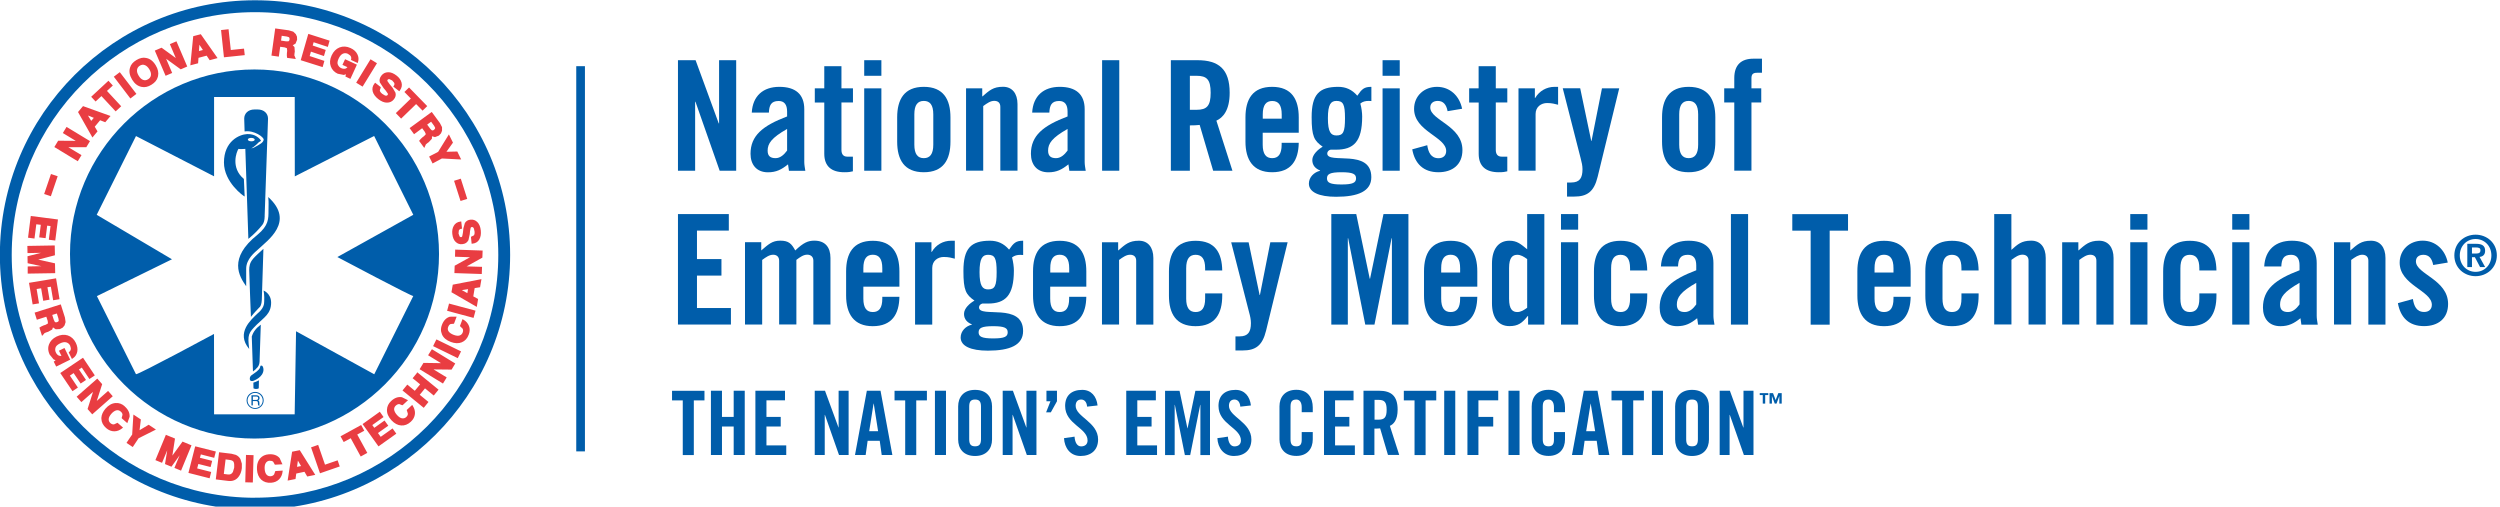 <svg width="380" height="77" viewBox="0 0 380 77" fill="none" xmlns="http://www.w3.org/2000/svg">
<g clip-path="url(#clip0_1923_4113)">
<path d="M103.05 25.95V9.15H105.73L109.25 18.76H109.3V9.15H111.9V25.95H109.39L105.71 15.46H105.66V25.95H103.05Z" fill="#005DAA"/>
<path d="M114.27 17.11C114.41 14.57 116.01 13.2 118.46 13.2C120.91 13.2 122.25 14.32 122.25 16.6V24.63C122.25 25.03 122.34 25.54 122.41 25.96H119.92C119.9 25.61 119.8 25.28 119.78 24.98C118.8 25.77 117.99 26.19 116.73 26.19C114.96 26.19 114.08 24.98 114.08 23.38C114.08 20.63 115.9 19.12 119.64 17.7V16.96C119.64 15.91 119.22 15.35 118.36 15.35C117.17 15.35 116.92 16.05 116.87 17.12H114.26L114.27 17.11ZM119.64 19.6C117.27 20.95 116.68 21.81 116.68 22.9C116.68 23.72 117.1 24.04 117.89 24.04C118.61 24.04 119.19 23.5 119.64 22.88V19.6Z" fill="#005DAA"/>
<path d="M123.85 15.57V13.43H125.29V10.06H127.9V13.43H129.65V15.57H127.9V22.78C127.9 23.43 128.18 23.81 128.78 23.81H129.64V26.04C129.29 26.13 128.99 26.18 128.34 26.18C126.38 26.18 125.29 25.27 125.29 23.37V15.58H123.85V15.57Z" fill="#005DAA"/>
<path d="M133.97 11.52V9.15H131.36V11.52H133.97ZM133.97 25.95V13.43H131.36V25.95H133.97Z" fill="#005DAA"/>
<path d="M136.37 17.85C136.37 15.11 137.44 13.2 140.42 13.2C143.4 13.2 144.47 15.11 144.47 17.85V21.53C144.47 24.27 143.4 26.18 140.42 26.18C137.44 26.18 136.37 24.27 136.37 21.53V17.85ZM141.86 17.38C141.86 15.94 141.35 15.34 140.42 15.34C139.49 15.34 138.98 15.94 138.98 17.38V21.99C138.98 23.43 139.49 24.04 140.42 24.04C141.35 24.04 141.86 23.43 141.86 21.99V17.38Z" fill="#005DAA"/>
<path d="M146.84 25.95V13.43H149.3V14.68C150.39 13.75 150.95 13.19 152.47 13.19C153.84 13.19 154.66 14.2 154.66 15.82V25.94H152.05V16.24C152.05 15.61 151.68 15.33 151.12 15.33C150.56 15.33 150.05 15.68 149.45 16.12V25.94H146.84V25.95Z" fill="#005DAA"/>
<path d="M156.89 17.11C157.03 14.57 158.64 13.2 161.08 13.2C163.52 13.2 164.87 14.32 164.87 16.6V24.63C164.87 25.03 164.96 25.54 165.03 25.96H162.54C162.52 25.61 162.42 25.28 162.4 24.98C161.42 25.77 160.61 26.19 159.35 26.19C157.58 26.19 156.7 24.98 156.7 23.38C156.7 20.63 158.52 19.12 162.27 17.7V16.96C162.27 15.91 161.85 15.35 160.99 15.35C159.81 15.35 159.55 16.05 159.5 17.12H156.89V17.11ZM162.27 19.6C159.89 20.95 159.31 21.81 159.31 22.9C159.31 23.72 159.73 24.04 160.52 24.04C161.24 24.04 161.82 23.5 162.27 22.88V19.6Z" fill="#005DAA"/>
<path d="M167.52 25.95V9.15H170.13V25.95H167.52Z" fill="#005DAA"/>
<path d="M180.86 25.95H177.97V9.15H182.02C185.25 9.15 186.91 10.52 186.91 14.11C186.91 16.81 185.86 17.9 184.89 18.34L187.33 25.95H184.4L182.35 18.99C181.98 19.04 181.37 19.06 180.86 19.06V25.95ZM180.86 16.69H181.88C183.44 16.69 184.02 16.1 184.02 14.1C184.02 12.1 183.44 11.52 181.88 11.52H180.86V16.69Z" fill="#005DAA"/>
<path d="M197.42 20.18H191.93V21.99C191.93 23.43 192.44 24.04 193.37 24.04C194.3 24.04 194.81 23.43 194.81 21.99V21.71H197.41C197.36 24.37 196.27 26.18 193.36 26.18C190.45 26.18 189.31 24.27 189.31 21.53V17.85C189.31 15.11 190.38 13.2 193.36 13.2C196.34 13.2 197.41 15.11 197.41 17.85V20.18H197.42ZM194.82 18.04V17.39C194.82 15.95 194.31 15.35 193.38 15.35C192.45 15.35 191.94 15.95 191.94 17.39V18.04H194.83H194.82Z" fill="#005DAA"/>
<path d="M208.45 15.36C208.31 15.34 208.17 15.34 208.03 15.34C207.56 15.34 207.14 15.43 206.77 15.74C206.96 16.39 207.05 17.2 207.05 17.72C207.05 21.54 205.75 22.75 203.09 22.75H202.25C201.97 22.82 201.74 23.03 201.74 23.33C201.74 25.03 208.44 22.51 208.44 26.93C208.44 29.07 206.44 29.91 203.09 29.91C200.48 29.91 198.95 29.21 198.95 27.91C198.95 26.93 199.74 26.17 200.65 25.96V25.91C199.95 25.63 199.47 25.14 199.47 24.32C199.47 23.5 200.35 22.7 201.05 22.3C199.75 21.39 199.37 20.74 199.37 17.81C199.37 14.37 200.49 13.2 203.42 13.2C204.54 13.2 205.49 13.6 206.31 14.55C207.01 13.53 207.35 13.2 208.45 13.2V15.37V15.36ZM206.12 27.11C206.12 26.46 205.66 26.18 203.91 26.18C202.16 26.18 201.7 26.46 201.7 27.11C201.7 27.76 202.17 28.04 203.91 28.04C205.65 28.04 206.12 27.76 206.12 27.11ZM204.44 17.97C204.44 15.85 204.16 15.34 203.14 15.34C202.3 15.34 201.84 15.85 201.84 17.97C201.84 20.09 202.3 20.59 203.14 20.59C204.16 20.59 204.44 20.09 204.44 17.97Z" fill="#005DAA"/>
<path d="M210.15 11.52V9.15H212.76V11.52H210.15ZM210.15 25.95V13.43H212.76V25.95H210.15Z" fill="#005DAA"/>
<path d="M220.03 16.89C219.85 15.9 219.38 15.34 218.54 15.34C217.87 15.34 217.4 15.69 217.4 16.34C217.4 18.29 222.29 19.09 222.29 22.81C222.29 25.05 220.75 26.18 218.64 26.18C216.36 26.18 215.05 24.88 214.66 22.7L216.94 22.07C217.1 23.11 217.48 24.05 218.66 24.05C219.34 24.05 219.82 23.66 219.82 22.95C219.82 20.79 214.94 19.97 214.94 16.55C214.94 14.57 216.48 13.2 218.43 13.2C220.38 13.2 221.85 14.57 222.24 16.53L220.03 16.9V16.89Z" fill="#005DAA"/>
<path d="M223.31 15.57V13.43H224.75V10.06H227.36V13.43H229.11V15.57H227.36V22.78C227.36 23.43 227.64 23.81 228.25 23.81H229.11V26.04C228.76 26.13 228.46 26.18 227.81 26.18C225.85 26.18 224.76 25.27 224.76 23.37V15.58H223.32L223.31 15.57Z" fill="#005DAA"/>
<path d="M230.81 25.95V13.43H233.3V14.9H233.34C233.97 13.83 235.06 13.2 236.3 13.2H236.83V15.92C236.36 15.81 235.92 15.66 235.16 15.66C234.28 15.66 233.41 16.22 233.41 17.33V25.94H230.8L230.81 25.95Z" fill="#005DAA"/>
<path d="M243.49 13.43H246.12L242.84 26.88C242.28 29.16 241.24 29.88 239.28 29.88H238.19V27.74H238.82C240.13 27.74 240.54 27.04 240.54 25.71C240.54 25.2 240.42 24.66 240.26 24.06L237.54 13.42H240.19L241.87 21.43H241.91L243.5 13.42L243.49 13.43Z" fill="#005DAA"/>
<path d="M252.63 17.85C252.63 15.11 253.7 13.2 256.68 13.2C259.66 13.2 260.73 15.11 260.73 17.85V21.53C260.73 24.27 259.66 26.18 256.68 26.18C253.7 26.18 252.63 24.27 252.63 21.53V17.85ZM258.12 17.38C258.12 15.94 257.61 15.34 256.68 15.34C255.75 15.34 255.24 15.94 255.24 17.38V21.99C255.24 23.43 255.75 24.04 256.68 24.04C257.61 24.04 258.12 23.43 258.12 21.99V17.38Z" fill="#005DAA"/>
<path d="M263.61 15.57H262.08V13.43H263.61V11.87C263.61 9.85 264.68 8.92 266.52 8.92H267.82V11.06H267.08C266.45 11.06 266.22 11.29 266.22 11.9V13.43H267.71V15.57H266.22V25.94H263.61V15.57Z" fill="#005DAA"/>
<path d="M103.05 49.34V32.54H110.78V35.05H105.94V39.38H109.66V41.89H105.94V46.82H111.1V49.33H103.05V49.34Z" fill="#005DAA"/>
<path d="M118.43 49.34V39.63C118.43 39.01 118.04 38.72 117.52 38.72C116.96 38.72 116.45 39.07 115.85 39.51V49.33H113.24V36.81H115.71V38.07C116.8 37.14 117.37 36.58 118.6 36.58C119.9 36.58 120.32 37.05 120.88 38.07C122.14 36.86 122.84 36.58 123.79 36.58C125.42 36.58 126.23 37.58 126.23 39.21V49.33H123.63V39.62C123.63 39 123.21 38.71 122.7 38.71C122.14 38.71 121.63 39.06 121.05 39.5V49.32H118.44L118.43 49.34Z" fill="#005DAA"/>
<path d="M136.72 43.57H131.23V45.39C131.23 46.83 131.74 47.43 132.67 47.43C133.6 47.43 134.11 46.83 134.11 45.39V45.11H136.71C136.67 47.76 135.57 49.58 132.66 49.58C129.75 49.58 128.61 47.67 128.61 44.93V41.25C128.61 38.51 129.68 36.6 132.66 36.6C135.64 36.6 136.71 38.51 136.71 41.25V43.58L136.72 43.57ZM134.11 41.43V40.77C134.11 39.33 133.6 38.72 132.67 38.72C131.74 38.72 131.23 39.32 131.23 40.77V41.43H134.12H134.11Z" fill="#005DAA"/>
<path d="M139.09 49.34V36.82H141.58V38.29H141.63C142.26 37.21 143.35 36.59 144.59 36.59H145.13V39.32C144.66 39.2 144.22 39.06 143.45 39.06C142.57 39.06 141.7 39.62 141.7 40.73V49.34H139.09Z" fill="#005DAA"/>
<path d="M155.5 38.76C155.36 38.74 155.22 38.74 155.08 38.74C154.62 38.74 154.2 38.83 153.83 39.13C154.01 39.78 154.11 40.6 154.11 41.11C154.11 44.93 152.81 46.14 150.16 46.14H149.32C149.04 46.21 148.81 46.42 148.81 46.72C148.81 48.42 155.51 45.9 155.51 50.32C155.51 52.46 153.51 53.3 150.16 53.3C147.55 53.3 146.02 52.6 146.02 51.3C146.02 50.32 146.81 49.55 147.72 49.35V49.3C147.02 49.02 146.53 48.53 146.53 47.71C146.53 46.85 147.42 46.09 148.12 45.69C146.81 44.78 146.44 44.13 146.44 41.2C146.44 37.76 147.56 36.59 150.49 36.59C151.61 36.59 152.56 36.99 153.38 37.94C154.08 36.92 154.43 36.59 155.52 36.59V38.76H155.5ZM153.17 50.51C153.17 49.86 152.7 49.58 150.96 49.58C149.22 49.58 148.75 49.86 148.75 50.51C148.75 51.16 149.22 51.44 150.96 51.44C152.7 51.44 153.17 51.17 153.17 50.51ZM151.49 41.36C151.49 39.24 151.21 38.73 150.19 38.73C149.35 38.73 148.89 39.24 148.89 41.36C148.89 43.48 149.35 43.99 150.19 43.99C151.21 43.99 151.49 43.48 151.49 41.36Z" fill="#005DAA"/>
<path d="M165.12 43.57H159.63V45.39C159.63 46.83 160.14 47.43 161.07 47.43C162 47.43 162.51 46.83 162.51 45.39V45.11H165.12C165.08 47.76 163.98 49.58 161.07 49.58C158.16 49.58 157.02 47.67 157.02 44.93V41.25C157.02 38.51 158.09 36.6 161.07 36.6C164.05 36.6 165.12 38.51 165.12 41.25V43.58V43.57ZM162.52 41.43V40.77C162.52 39.33 162.01 38.72 161.08 38.72C160.15 38.72 159.64 39.32 159.64 40.77V41.43H162.52Z" fill="#005DAA"/>
<path d="M167.5 49.34V36.82H169.96V38.08C171.05 37.15 171.61 36.59 173.12 36.59C174.49 36.59 175.31 37.59 175.31 39.22V49.34H172.7V39.63C172.7 39.01 172.33 38.72 171.77 38.72C171.21 38.72 170.7 39.07 170.1 39.51V49.33H167.5V49.34Z" fill="#005DAA"/>
<path d="M183.18 41.1V40.78C183.18 39.34 182.67 38.73 181.74 38.73C180.81 38.73 180.3 39.33 180.3 40.78V45.39C180.3 46.83 180.81 47.43 181.74 47.43C182.67 47.43 183.18 46.83 183.18 45.39V44.6H185.78V44.93C185.78 47.68 184.71 49.58 181.73 49.58C178.75 49.58 177.68 47.67 177.68 44.93V41.25C177.68 38.51 178.75 36.6 181.73 36.6C184.71 36.6 185.73 38.44 185.78 41.11H183.18V41.1Z" fill="#005DAA"/>
<path d="M193.09 36.82H195.72L192.44 50.27C191.88 52.55 190.84 53.27 188.88 53.27H187.79V51.13H188.42C189.72 51.13 190.14 50.43 190.14 49.11C190.14 48.6 190.03 48.06 189.86 47.46L187.14 36.83H189.79L191.46 44.84H191.51L193.09 36.83V36.82Z" fill="#005DAA"/>
<path d="M214.08 32.54V49.34H211.57V36.22H211.52L208.92 49.34H207.52L204.92 36.22H204.87V49.34H202.36V32.54H206.15L208.2 42.36H208.25L210.29 32.54H214.08Z" fill="#005DAA"/>
<path d="M224.55 43.57H219.06V45.39C219.06 46.83 219.57 47.43 220.5 47.43C221.43 47.43 221.94 46.83 221.94 45.39V45.11H224.55C224.51 47.76 223.41 49.58 220.5 49.58C217.59 49.58 216.45 47.67 216.45 44.93V41.25C216.45 38.51 217.52 36.6 220.5 36.6C223.48 36.6 224.55 38.51 224.55 41.25V43.58V43.57ZM221.94 41.43V40.77C221.94 39.33 221.43 38.72 220.5 38.72C219.57 38.72 219.06 39.32 219.06 40.77V41.43H221.94Z" fill="#005DAA"/>
<path d="M232.27 49.34V48.03H232.22C231.36 49.12 230.73 49.57 229.43 49.57C227.8 49.57 226.78 48.36 226.78 46.08V40.08C226.78 37.8 227.81 36.59 229.43 36.59C230.57 36.59 231.11 37.06 232.13 37.89V32.54H234.74V49.34H232.27ZM232.13 39.38C231.62 39.01 231.15 38.73 230.64 38.73C229.94 38.73 229.38 39.1 229.38 40.75V45.41C229.38 47.06 229.94 47.43 230.64 47.43C231.15 47.43 231.62 47.15 232.13 46.78V39.38Z" fill="#005DAA"/>
<path d="M239.88 34.91V32.54H237.27V34.91H239.88ZM239.88 49.34V36.82H237.27V49.34H239.88Z" fill="#005DAA"/>
<path d="M247.77 41.1V40.78C247.77 39.34 247.26 38.73 246.33 38.73C245.4 38.73 244.89 39.33 244.89 40.78V45.39C244.89 46.83 245.41 47.43 246.33 47.43C247.25 47.43 247.77 46.83 247.77 45.39V44.6H250.38V44.93C250.38 47.68 249.31 49.58 246.33 49.58C243.35 49.58 242.28 47.67 242.28 44.93V41.25C242.28 38.51 243.35 36.6 246.33 36.6C249.31 36.6 250.33 38.44 250.38 41.11H247.77V41.1Z" fill="#005DAA"/>
<path d="M252.46 40.5C252.6 37.96 254.21 36.59 256.65 36.59C259.09 36.59 260.44 37.71 260.44 39.99V48.02C260.44 48.41 260.53 48.93 260.6 49.35H258.11C258.09 49 257.99 48.67 257.97 48.37C256.99 49.16 256.18 49.58 254.92 49.58C253.15 49.58 252.27 48.37 252.27 46.76C252.27 44.01 254.08 42.5 257.83 41.08V40.34C257.83 39.29 257.41 38.73 256.55 38.73C255.36 38.73 255.11 39.43 255.06 40.5H252.45H252.46ZM257.84 42.99C255.47 44.34 254.88 45.2 254.88 46.29C254.88 47.1 255.3 47.43 256.09 47.43C256.81 47.43 257.39 46.9 257.83 46.27V42.99H257.84Z" fill="#005DAA"/>
<path d="M263.1 49.34V32.54H265.71V49.34H263.1Z" fill="#005DAA"/>
<path d="M275.22 35.06H272.43V32.55H280.9V35.06H278.11V49.35H275.22V35.06Z" fill="#005DAA"/>
<path d="M290.42 43.57H284.93V45.39C284.93 46.83 285.44 47.43 286.37 47.43C287.3 47.43 287.81 46.83 287.81 45.39V45.11H290.42C290.37 47.76 289.28 49.58 286.37 49.58C283.46 49.58 282.32 47.67 282.32 44.93V41.25C282.32 38.51 283.39 36.6 286.37 36.6C289.35 36.6 290.42 38.51 290.42 41.25V43.58V43.57ZM287.81 41.43V40.77C287.81 39.33 287.3 38.72 286.37 38.72C285.44 38.72 284.93 39.32 284.93 40.77V41.43H287.81Z" fill="#005DAA"/>
<path d="M298.14 41.1V40.78C298.14 39.34 297.63 38.73 296.7 38.73C295.77 38.73 295.26 39.33 295.26 40.78V45.39C295.26 46.83 295.77 47.43 296.7 47.43C297.63 47.43 298.14 46.83 298.14 45.39V44.6H300.75V44.93C300.75 47.68 299.68 49.58 296.7 49.58C293.72 49.58 292.65 47.67 292.65 44.93V41.25C292.65 38.51 293.72 36.6 296.7 36.6C299.68 36.6 300.7 38.44 300.75 41.11H298.14V41.1Z" fill="#005DAA"/>
<path d="M303.12 49.34V32.54H305.73V37.98C306.69 37.14 307.24 36.58 308.76 36.58C310.13 36.58 310.95 37.58 310.95 39.21V49.33H308.34V39.62C308.34 39 307.97 38.71 307.41 38.71C306.85 38.71 306.34 39.06 305.74 39.5V49.32H303.13L303.12 49.34Z" fill="#005DAA"/>
<path d="M313.45 49.34V36.82H315.91V38.08C317 37.15 317.56 36.59 319.07 36.59C320.44 36.59 321.26 37.59 321.26 39.22V49.34H318.65V39.63C318.65 39.01 318.28 38.72 317.72 38.72C317.16 38.72 316.65 39.07 316.05 39.51V49.33H313.44L313.45 49.34Z" fill="#005DAA"/>
<path d="M326.41 34.91V32.54H323.8V34.91H326.41ZM326.41 49.34V36.82H323.8V49.34H326.41Z" fill="#005DAA"/>
<path d="M334.3 41.1V40.78C334.3 39.34 333.79 38.73 332.86 38.73C331.93 38.73 331.42 39.33 331.42 40.78V45.39C331.42 46.83 331.93 47.43 332.86 47.43C333.79 47.43 334.3 46.83 334.3 45.39V44.6H336.9V44.93C336.9 47.68 335.83 49.58 332.85 49.58C329.87 49.58 328.8 47.67 328.8 44.93V41.25C328.8 38.51 329.87 36.6 332.85 36.6C335.83 36.6 336.85 38.44 336.9 41.11H334.3V41.1Z" fill="#005DAA"/>
<path d="M339.3 34.91V32.54H341.91V34.91H339.3ZM339.3 49.34V36.82H341.91V49.34H339.3Z" fill="#005DAA"/>
<path d="M344.16 40.5C344.3 37.96 345.91 36.59 348.35 36.59C350.79 36.59 352.14 37.71 352.14 39.99V48.02C352.14 48.41 352.23 48.93 352.3 49.35H349.81C349.79 49 349.69 48.67 349.67 48.37C348.69 49.16 347.88 49.58 346.62 49.58C344.85 49.58 343.97 48.37 343.97 46.76C343.97 44.01 345.78 42.5 349.53 41.08V40.34C349.53 39.29 349.11 38.73 348.25 38.73C347.06 38.73 346.81 39.43 346.76 40.5H344.15H344.16ZM349.53 42.99C347.16 44.34 346.57 45.2 346.57 46.29C346.57 47.1 346.99 47.43 347.78 47.43C348.5 47.43 349.08 46.9 349.53 46.27V42.99Z" fill="#005DAA"/>
<path d="M354.77 49.34V36.82H357.24V38.08C358.33 37.15 358.89 36.59 360.4 36.59C361.77 36.59 362.59 37.59 362.59 39.22V49.34H359.99V39.63C359.99 39.01 359.61 38.72 359.06 38.72C358.51 38.72 357.99 39.07 357.38 39.51V49.33H354.77V49.34Z" fill="#005DAA"/>
<path d="M369.85 40.29C369.66 39.29 369.2 38.73 368.36 38.73C367.68 38.73 367.22 39.08 367.22 39.73C367.22 41.68 372.11 42.48 372.11 46.2C372.11 48.43 370.58 49.57 368.45 49.57C366.17 49.57 364.87 48.27 364.48 46.08L366.76 45.45C366.92 46.49 367.3 47.42 368.48 47.42C369.16 47.42 369.64 47.03 369.64 46.33C369.64 44.17 364.75 43.35 364.75 39.93C364.75 37.95 366.28 36.58 368.24 36.58C370.2 36.58 371.66 37.95 372.06 39.91L369.85 40.28V40.29Z" fill="#005DAA"/>
<path d="M373.06 38.82C373.06 36.91 374.58 35.67 376.29 35.67C378 35.67 379.52 36.92 379.52 38.82C379.52 40.72 378 41.98 376.29 41.98C374.58 41.98 373.06 40.74 373.06 38.82ZM376.29 36.33C374.95 36.33 373.89 37.37 373.89 38.82C373.89 40.27 374.94 41.32 376.29 41.32C377.64 41.32 378.69 40.28 378.69 38.82C378.69 37.36 377.62 36.33 376.29 36.33ZM375.73 40.59H375.03V37.06H376.37C377.25 37.06 377.74 37.34 377.74 38.11C377.74 38.76 377.35 39.01 376.89 39.05L377.74 40.59H376.97L376.18 39.09H375.74V40.59H375.73ZM375.73 38.54H376.34C376.85 38.54 377.03 38.38 377.03 38.05C377.03 37.72 376.82 37.61 376.31 37.61H375.74V38.54H375.73Z" fill="#005DAA"/>
<path d="M103.77 60.86H102.15V59.4H107.08V60.86H105.46V69.17H103.78V60.86H103.77Z" fill="#005DAA"/>
<path d="M108.06 69.16V59.39H109.74V63.37H111.52V59.39H113.2V69.16H111.52V64.83H109.74V69.16H108.06Z" fill="#005DAA"/>
<path d="M114.82 69.16V59.39H119.32V60.85H116.5V63.37H118.67V64.83H116.5V67.7H119.51V69.16H114.83H114.82Z" fill="#005DAA"/>
<path d="M123.84 69.16V59.39H125.4L127.45 64.98H127.47V59.39H128.99V69.16H127.53L125.39 63.06H125.36V69.16H123.84Z" fill="#005DAA"/>
<path d="M131.58 69.16H129.96L131.76 59.39H133.84L135.64 69.16H134.02L133.72 67H131.88L131.58 69.16ZM132.12 65.54H133.47L132.81 61.35H132.78L132.12 65.54Z" fill="#005DAA"/>
<path d="M137.59 60.86H135.97V59.4H140.89V60.86H139.27V69.17H137.59V60.86Z" fill="#005DAA"/>
<path d="M142.11 69.16V59.39H143.79V69.16H142.11Z" fill="#005DAA"/>
<path d="M145.64 61.77C145.64 60.39 146.45 59.26 148.21 59.26C149.97 59.26 150.79 60.38 150.79 61.77V66.8C150.79 68.18 149.97 69.31 148.21 69.31C146.45 69.31 145.64 68.19 145.64 66.8V61.77ZM147.32 66.76C147.32 67.49 147.54 67.84 148.21 67.84C148.88 67.84 149.11 67.49 149.11 66.76V61.81C149.11 61.08 148.89 60.73 148.21 60.73C147.53 60.73 147.32 61.08 147.32 61.81V66.76Z" fill="#005DAA"/>
<path d="M152.41 69.16V59.39H153.96L156 64.98H156.02V59.39H157.54V69.16H156.08L153.94 63.06H153.91V69.16H152.4H152.41Z" fill="#005DAA"/>
<path d="M160.66 60.99L159.73 62.67H159.01L159.67 60.99H159.06V59.39H160.66V60.99Z" fill="#005DAA"/>
<path d="M165.24 61.81C165.17 60.97 164.72 60.73 164.34 60.73C163.8 60.73 163.5 61.08 163.5 61.69C163.5 63.36 166.91 64.16 166.91 66.8C166.91 68.42 165.83 69.31 164.25 69.31C162.67 69.31 161.8 68.06 161.73 66.6L163.33 66.37C163.4 67.36 163.79 67.85 164.33 67.85C164.91 67.85 165.31 67.54 165.31 66.95C165.31 65.02 161.9 64.5 161.9 61.7C161.9 60.14 162.85 59.26 164.5 59.26C165.87 59.26 166.68 60.25 166.83 61.63L165.23 61.81H165.24Z" fill="#005DAA"/>
<path d="M171.19 69.16V59.39H175.69V60.85H172.87V63.37H175.04V64.83H172.87V67.7H175.87V69.16H171.19Z" fill="#005DAA"/>
<path d="M183.92 59.4V69.17H182.46V61.54H182.43L180.91 69.17H180.1L178.58 61.54H178.55V69.17H177.09V59.4H179.29L180.49 65.11H180.51L181.7 59.4H183.9H183.92Z" fill="#005DAA"/>
<path d="M188.53 61.81C188.46 60.97 188.02 60.73 187.64 60.73C187.1 60.73 186.8 61.08 186.8 61.69C186.8 63.36 190.21 64.16 190.21 66.8C190.21 68.42 189.13 69.31 187.56 69.31C185.99 69.31 185.11 68.06 185.04 66.6L186.64 66.37C186.71 67.36 187.1 67.85 187.64 67.85C188.22 67.85 188.62 67.54 188.62 66.95C188.62 65.02 185.21 64.5 185.21 61.7C185.21 60.14 186.16 59.26 187.81 59.26C189.18 59.26 189.98 60.25 190.14 61.63L188.54 61.81H188.53Z" fill="#005DAA"/>
<path d="M197.86 62.66V61.9C197.86 61.08 197.48 60.73 197.05 60.73C196.37 60.73 196.16 61.08 196.16 61.81V66.76C196.16 67.49 196.37 67.84 197.05 67.84C197.66 67.84 197.86 67.49 197.86 66.85V65.67H199.54V66.79C199.54 68.17 198.73 69.3 197.05 69.3C195.29 69.3 194.48 68.18 194.48 66.79V61.76C194.48 60.38 195.29 59.25 197.05 59.25C198.81 59.25 199.54 60.47 199.54 61.93V62.65H197.86V62.66Z" fill="#005DAA"/>
<path d="M201.25 69.16V59.39H205.74V60.85H202.93V63.37H205.1V64.83H202.93V67.7H205.94V69.16H201.25Z" fill="#005DAA"/>
<path d="M208.93 69.16H207.25V59.39H209.6C211.48 59.39 212.44 60.19 212.44 62.27C212.44 63.84 211.83 64.48 211.26 64.73L212.68 69.15H210.97L209.78 65.11C209.56 65.14 209.21 65.15 208.91 65.15V69.15L208.93 69.16ZM208.93 63.79H209.53C210.43 63.79 210.77 63.45 210.77 62.28C210.77 61.11 210.43 60.78 209.53 60.78H208.93V63.79Z" fill="#005DAA"/>
<path d="M215 60.86H213.38V59.4H218.31V60.86H216.69V69.17H215.01V60.86H215Z" fill="#005DAA"/>
<path d="M219.52 69.16V59.39H221.2V69.16H219.52Z" fill="#005DAA"/>
<path d="M223.05 69.16V59.39H227.73V60.85H224.72V63.37H226.97V64.83H224.72V69.16H223.04H223.05Z" fill="#005DAA"/>
<path d="M229.29 69.16V59.39H230.97V69.16H229.29Z" fill="#005DAA"/>
<path d="M236.2 62.66V61.9C236.2 61.08 235.83 60.73 235.39 60.73C234.71 60.73 234.5 61.08 234.5 61.81V66.76C234.5 67.49 234.72 67.84 235.39 67.84C236 67.84 236.2 67.49 236.2 66.85V65.67H237.88V66.79C237.88 68.17 237.07 69.3 235.39 69.3C233.63 69.3 232.82 68.18 232.82 66.79V61.76C232.82 60.38 233.63 59.25 235.39 59.25C237.15 59.25 237.88 60.47 237.88 61.93V62.65H236.2V62.66Z" fill="#005DAA"/>
<path d="M240.56 69.16H238.94L240.74 59.39H242.82L244.62 69.16H243L242.7 67H240.86L240.56 69.16ZM241.1 65.54H242.46L241.79 61.35H241.77L241.1 65.54Z" fill="#005DAA"/>
<path d="M246.57 60.86H244.95V59.4H249.87V60.86H248.25V69.17H246.57V60.86Z" fill="#005DAA"/>
<path d="M251.09 69.16V59.39H252.77V69.16H251.09Z" fill="#005DAA"/>
<path d="M254.62 61.77C254.62 60.39 255.43 59.26 257.19 59.26C258.95 59.26 259.76 60.38 259.76 61.77V66.8C259.76 68.18 258.95 69.31 257.19 69.31C255.43 69.31 254.62 68.19 254.62 66.8V61.77ZM256.3 66.76C256.3 67.49 256.51 67.84 257.19 67.84C257.87 67.84 258.08 67.49 258.08 66.76V61.81C258.08 61.08 257.87 60.73 257.19 60.73C256.51 60.73 256.3 61.08 256.3 61.81V66.76Z" fill="#005DAA"/>
<path d="M261.39 69.16V59.39H262.94L264.98 64.98H265.01V59.39H266.53V69.16H265.07L262.93 63.06H262.9V69.16H261.38H261.39Z" fill="#005DAA"/>
<path d="M268.77 60.05H268.31V61.35H267.94V60.05H267.48V59.76H268.78V60.05H268.77ZM269.9 60.81L270.3 59.76H270.82V61.35H270.46V60.18L270.03 61.35H269.76L269.33 60.18V61.35H268.97V59.76H269.5L269.9 60.81Z" fill="#005DAA"/>
<path d="M88.91 10.06H87.59V68.61H88.91V10.06Z" fill="#005DAA"/>
<path d="M21.54 13.21C21.99 13.31 22.5 13.21 23.02 12.88C23.54 12.56 23.87 12.17 23.98 11.72C24 11.67 24.01 11.62 24.02 11.58C24.13 11.05 24.02 10.5 23.67 9.93C23.28 9.28 22.79 8.91 22.21 8.81C21.76 8.7 21.26 8.81 20.73 9.13C20.2 9.45 19.88 9.84 19.76 10.3C19.59 10.85 19.69 11.45 20.08 12.1C20.46 12.73 20.95 13.1 21.53 13.21H21.54ZM21.26 9.98C21.51 9.83 21.75 9.8 21.99 9.89C22.25 9.97 22.48 10.19 22.69 10.52C22.9 10.86 22.98 11.17 22.94 11.44C22.9 11.7 22.76 11.9 22.51 12.05C22.26 12.2 22.02 12.24 21.77 12.15C21.51 12.06 21.28 11.85 21.08 11.51C20.87 11.17 20.79 10.87 20.83 10.6C20.87 10.34 21.01 10.13 21.26 9.98ZM57.76 12.56L58.33 13.42L58.63 13.77L58.95 14.23C58.98 14.32 58.97 14.38 58.92 14.43C58.85 14.52 58.74 14.6 58.51 14.51L58.11 14.27C57.87 14.08 57.74 13.9 57.73 13.73L57.88 13.29L57.81 13.19L57.02 12.57L56.92 12.7C56.63 13.06 56.54 13.47 56.65 13.9C56.76 14.32 57.05 14.71 57.51 15.07C57.97 15.43 58.42 15.61 58.83 15.6C59.26 15.6 59.61 15.43 59.87 15.1C60.13 14.79 60.21 14.44 60.11 14.09L59.69 13.36L59.21 12.78L58.9 12.34C58.86 12.26 58.86 12.19 58.92 12.12C58.99 12.05 59.07 12.01 59.17 12.02L59.61 12.23L59.91 12.58C59.99 12.74 59.97 12.89 59.86 13.04L59.78 13.16L60.69 13.87L60.79 13.74C61.07 13.36 61.15 12.95 61.03 12.54C60.92 12.14 60.66 11.78 60.28 11.49C59.83 11.14 59.39 10.96 58.99 10.98C58.57 10.99 58.23 11.16 57.98 11.48C57.7 11.83 57.62 12.2 57.75 12.57L57.76 12.56ZM71.19 36.57L71.4 35.6L71.44 35.16L71.54 34.63C71.58 34.55 71.63 34.52 71.7 34.51C71.8 34.5 71.93 34.51 72.03 34.73L72.13 35.17C72.16 35.46 72.13 35.67 72.01 35.79L71.61 35.98L71.59 36.09L71.69 37.05L71.85 37.03C72.29 36.98 72.64 36.77 72.85 36.4C73.06 36.04 73.14 35.58 73.08 35.02C73.02 34.47 72.84 34.04 72.56 33.76C72.27 33.47 71.92 33.34 71.52 33.39C71.13 33.42 70.84 33.6 70.66 33.9L70.44 34.68L70.36 35.4L70.26 35.91C70.23 35.99 70.18 36.04 70.09 36.05C70 36.05 69.92 36.02 69.86 35.94L69.7 35.5L69.74 35.06C69.8 34.9 69.91 34.81 70.09 34.78L70.23 34.76L70.11 33.66L69.96 33.68C69.51 33.74 69.17 33.97 68.97 34.33C68.77 34.68 68.7 35.09 68.75 35.55C68.81 36.1 68.98 36.51 69.26 36.77C69.55 37.05 69.89 37.16 70.28 37.11C70.71 37.07 71.01 36.87 71.18 36.53L71.19 36.57ZM20.74 14.28L18.21 10.97L18.09 11.06L17.3 11.66L19.82 14.97L20.74 14.27V14.28ZM14.83 19.98C14.83 19.98 14.48 19.41 14.4 19.26C14.51 19.13 15.11 18.41 15.22 18.28C15.38 18.34 16 18.58 16 18.58L16.8 17.63L12.62 16.13L12.55 16.21L11.86 17.03L14.05 20.9L14.83 19.96V19.98ZM13.87 18.38C13.76 18.19 13.57 17.89 13.37 17.56C13.72 17.7 14.06 17.83 14.26 17.91C14.14 18.06 14 18.23 13.86 18.38H13.87ZM51.35 11.21L52.26 11.39C52.26 11.39 52.43 11.34 52.59 11.29C52.56 11.4 52.5 11.63 52.5 11.63L53.26 11.99L54.25 9.83L52.45 9L52.05 9.86C52.05 9.86 52.57 10.1 52.81 10.21C52.71 10.3 52.63 10.4 52.5 10.43C52.3 10.48 52.1 10.46 51.87 10.36C51.64 10.26 51.47 10.08 51.36 9.84C51.25 9.61 51.29 9.3 51.47 8.91C51.65 8.52 51.87 8.27 52.12 8.16C52.37 8.05 52.62 8.06 52.88 8.18L53.22 8.42C53.37 8.58 53.42 8.77 53.38 8.99L53.35 9.11L54.37 9.58L54.42 9.42C54.55 9.02 54.51 8.62 54.31 8.23C54.12 7.84 53.77 7.52 53.27 7.3C52.69 7.03 52.13 7.01 51.61 7.21C51.09 7.42 50.69 7.82 50.41 8.42C50.13 9.02 50.09 9.58 50.28 10.09C50.46 10.59 50.82 10.97 51.34 11.21H51.35ZM15.42 14.61C15.6 14.81 17.58 16.93 17.58 16.93L18.42 16.15C18.42 16.15 16.45 14.02 16.26 13.82C16.43 13.67 17.15 13 17.15 13L16.48 12.27L16.37 12.38L13.86 14.71L14.53 15.43C14.53 15.43 15.25 14.76 15.42 14.6V14.61ZM60.17 17.2L60.97 18.03C60.97 18.03 63.05 16.01 63.25 15.82C63.41 15.99 64.23 16.82 64.23 16.82L64.94 16.13L62.18 13.3L62.07 13.4L61.47 13.98C61.47 13.98 62.29 14.82 62.45 14.98C62.25 15.18 60.17 17.19 60.17 17.19V17.2ZM62.95 20.39C62.95 20.39 63.98 19.64 64.17 19.49C64.29 19.65 64.57 20.04 64.57 20.04L64.73 20.39L64.47 20.68L64.18 20.9L63.92 21.15L63.7 21.42L63.77 21.5L64.49 22.49L64.67 22.1L64.72 21.96L64.97 21.75L65.18 21.6L65.65 21.09C65.65 21.09 65.66 20.89 65.66 20.71C65.86 20.77 66.12 20.84 66.12 20.84L66.71 20.61L67.03 20.27L67.19 19.87V19.3V19.33L66.87 18.71L65.63 17.02L65.51 17.1L62.26 19.47L62.93 20.39H62.95ZM65.53 18.5C65.65 18.67 65.99 19.13 65.99 19.13L66.14 19.42V19.46C66.14 19.53 66.11 19.62 65.96 19.74C65.8 19.86 65.7 19.83 65.62 19.8L65.38 19.55C65.38 19.55 65.09 19.14 64.93 18.94C65.08 18.83 65.38 18.61 65.53 18.5ZM66.58 23.09C66.47 23.13 65.36 23.72 65.36 23.72L65.23 23.8L65.75 24.85L67.17 24.09L69.84 24.23H70.1L69.98 24L69.51 23.03C69.51 23.03 68.29 23.06 67.86 23.07C68.11 22.71 68.85 21.68 68.85 21.68L68.23 20.43C68.23 20.43 66.59 23.08 66.59 23.09C66.59 23.09 66.59 23.09 66.58 23.09ZM49.32 9.26C49.32 9.26 47.32 8.59 47.07 8.52C47.12 8.35 47.22 8.02 47.26 7.85C47.51 7.92 49.24 8.52 49.24 8.52L49.51 7.59C49.51 7.59 47.78 6.99 47.53 6.92C47.57 6.77 47.63 6.57 47.67 6.42C47.93 6.49 49.83 7.13 49.83 7.13L50.1 6.18L46.87 5.15L46.82 5.29L45.71 9.15L49.04 10.2L49.31 9.25L49.32 9.26ZM26.17 11.09C26.17 11.09 25.52 9.57 25.25 8.93C25.85 9.37 27.47 10.54 27.47 10.54L28.46 10.11L26.82 6.28L26.68 6.34L25.82 6.71C25.82 6.71 26.45 8.18 26.72 8.82C26.12 8.38 24.56 7.25 24.56 7.25L23.53 7.69L25.17 11.52L26.17 11.09ZM55.12 13.16L57.3 9.61L56.32 9.01L56.24 9.14L54.14 12.57L55.12 13.17V13.16ZM37.2 8.37L37.09 7.39C37.09 7.39 35.33 7.58 35.08 7.6C35.05 7.33 34.74 4.44 34.74 4.44L34.59 4.46L33.6 4.57L34.04 8.71L37.2 8.38V8.37ZM12.39 23.58C12.39 23.58 10.98 22.72 10.38 22.37C11.13 22.37 13.12 22.37 13.12 22.37L13.68 21.45L10.12 19.29L10.04 19.42L9.55 20.22C9.55 20.22 10.92 21.05 11.51 21.41C10.77 21.41 8.84 21.39 8.84 21.39L8.26 22.35L11.82 24.51L12.39 23.58ZM30.51 5.2L30.41 5.23L29.37 5.5L28.93 9.93L30.11 9.62C30.11 9.62 30.15 8.95 30.17 8.79C30.34 8.75 31.24 8.51 31.41 8.46C31.5 8.6 31.87 9.15 31.87 9.15L33.07 8.83L30.52 5.2H30.51ZM30.24 7.76C30.25 7.54 30.28 7.18 30.31 6.8C30.52 7.12 30.72 7.42 30.84 7.6C30.65 7.65 30.44 7.71 30.24 7.76ZM43.61 7.32L43.65 7.72L43.61 8.08L43.6 8.45L43.64 8.79L43.75 8.81L44.96 8.97L44.81 8.57L44.74 8.43L44.77 8.1L44.81 7.84L44.76 7.15C44.76 7.15 44.62 7.01 44.5 6.88C44.68 6.77 44.92 6.63 44.92 6.63L45.16 6.04L45.14 5.57L44.96 5.18L44.57 4.81L43.9 4.61L41.83 4.32L41.81 4.47L41.26 8.45L42.38 8.61C42.38 8.61 42.56 7.35 42.59 7.11C42.8 7.14 43.26 7.2 43.26 7.2L43.62 7.33L43.61 7.32ZM42.82 5.44C43.03 5.47 43.59 5.55 43.59 5.55L43.91 5.65C43.91 5.65 44.03 5.73 44.01 5.94C44.01 5.96 44.01 5.98 44.01 6C43.98 6.21 43.89 6.26 43.82 6.28H43.47C43.47 6.28 42.97 6.21 42.72 6.17C42.75 5.99 42.8 5.62 42.82 5.44ZM62.64 61.56L61.82 62.32L61.99 62.85C62.01 63.05 61.93 63.22 61.75 63.39C61.58 63.55 61.38 63.61 61.14 63.59C60.89 63.56 60.64 63.4 60.37 63.11C60.1 62.82 59.95 62.53 59.91 62.28C59.89 62.04 59.97 61.83 60.15 61.66C60.34 61.49 60.52 61.41 60.69 61.42L61.15 61.6L61.24 61.55L62.02 60.83L61.87 60.76L61.1 60.38C60.53 60.27 59.97 60.47 59.45 60.96C59.05 61.33 58.84 61.77 58.82 62.26C58.79 62.82 59.02 63.37 59.51 63.89C59.96 64.37 60.46 64.64 60.98 64.67C61.5 64.71 62 64.52 62.45 64.1C62.82 63.76 63.02 63.37 63.07 62.93C63.11 62.5 63 62.09 62.75 61.7L62.66 61.55L62.64 61.56ZM65.57 53.2L65.07 54C65.07 54 66.44 54.83 67.03 55.2C66.29 55.19 64.37 55.16 64.37 55.16L63.78 56.12L67.33 58.3L67.9 57.37C67.9 57.37 66.49 56.51 65.9 56.15C66.65 56.15 68.64 56.18 68.64 56.18L69.2 55.25L65.65 53.08L65.57 53.21V53.2ZM63.35 56.72L62.72 57.49C62.72 57.49 63.68 58.27 63.86 58.42C63.72 58.59 63.19 59.23 63.05 59.4C62.86 59.24 61.91 58.46 61.91 58.46L61.18 59.35L64.41 61.99L65.13 61.1C65.13 61.1 63.99 60.17 63.8 60.01C63.94 59.84 64.47 59.2 64.6 59.03C64.79 59.19 65.93 60.12 65.93 60.12L66.66 59.23L63.43 56.59L63.34 56.71L63.35 56.72ZM57.86 66.39C57.76 66.25 57.56 65.97 57.45 65.82C57.66 65.68 59.02 64.71 59.02 64.71L58.45 63.92C58.45 63.92 57.1 64.88 56.89 65.03C56.8 64.91 56.68 64.73 56.59 64.61C56.8 64.46 58.3 63.39 58.3 63.39L57.73 62.58L57.61 62.67L55.11 64.46L57.53 67.85L60.24 65.92L59.67 65.12C59.67 65.12 58.09 66.24 57.88 66.39H57.86ZM8.37 40.03C8.37 40.03 6.58 39.63 5.81 39.46C6.58 39.26 8.35 38.8 8.35 38.8L8.32 37.31H8.18L4.16 37.38L4.18 38.47C4.18 38.47 5.5 38.44 6.25 38.43C5.32 38.67 4.18 38.95 4.18 38.95L4.2 40.01C4.2 40.01 5.34 40.26 6.29 40.46C5.5 40.48 4.21 40.5 4.21 40.5V41.59L8.39 41.52L8.36 40.04L8.37 40.03ZM55.37 65.47L54.89 64.6L54.77 64.67L51.76 66.32L52.24 67.19C52.24 67.19 53.1 66.72 53.31 66.61C53.44 66.85 54.83 69.39 54.83 69.39L55.83 68.84C55.83 68.84 54.44 66.29 54.3 66.05C54.51 65.94 55.37 65.47 55.37 65.47ZM49.4 70.63C49.32 70.37 48.36 67.62 48.36 67.62L48.22 67.67L47.28 68L48.64 71.94L51.64 70.9L51.32 69.97C51.32 69.97 49.64 70.55 49.4 70.63ZM41.66 72.12C41.54 72.28 41.37 72.37 41.13 72.39C40.89 72.4 40.69 72.33 40.53 72.16C40.36 71.98 40.26 71.69 40.23 71.3C40.2 70.9 40.26 70.58 40.4 70.37C40.54 70.16 40.72 70.05 40.97 70.03C41.23 70.03 41.41 70.07 41.53 70.19L41.78 70.63H41.88L42.94 70.57L42.86 70.42L42.51 69.64C42.14 69.2 41.58 69 40.86 69.05C40.32 69.09 39.88 69.29 39.55 69.66C39.26 69.99 39.09 70.42 39.06 70.94C39.06 71.07 39.06 71.22 39.06 71.37C39.1 72.02 39.32 72.54 39.7 72.9C40.09 73.26 40.59 73.42 41.2 73.38C41.71 73.34 42.11 73.17 42.42 72.86C42.72 72.56 42.9 72.16 42.95 71.7L42.97 71.53L41.85 71.6L41.66 72.13V72.12ZM66.27 51.71L65.83 52.61L69.58 54.44L70.08 53.41L66.34 51.59L66.27 51.72V51.71ZM69.02 27.49L70 30.55L71.02 30.23L70.04 27.16L69.9 27.2L69.02 27.48V27.49ZM69.15 39.02C69.15 39.02 70.75 39.07 71.44 39.1C70.79 39.46 69.11 40.39 69.11 40.39L69.07 41.51L73.23 41.65L73.27 40.56C73.27 40.56 71.62 40.51 70.93 40.49C71.58 40.12 73.32 39.16 73.32 39.16L73.36 38.08H73.21L69.19 37.94L69.16 39.03L69.15 39.02ZM68.82 43.27L68.62 44.42L72.47 46.65L72.67 45.45C72.67 45.45 72.08 45.13 71.94 45.05C71.97 44.88 72.12 43.96 72.15 43.79C72.31 43.76 72.97 43.66 72.97 43.66L73.18 42.43L72.97 42.47L68.82 43.27ZM71.04 44.56C70.85 44.46 70.54 44.29 70.2 44.1C70.58 44.04 70.93 43.98 71.14 43.95C71.1 44.15 71.07 44.36 71.04 44.56ZM68.22 46.28L67.96 47.24L71.98 48.32L72.28 47.22L68.25 46.14L68.21 46.29L68.22 46.28ZM70.45 48.6L70.3 48.51L69.91 49.56L70.31 49.95C70.41 50.12 70.41 50.31 70.33 50.54C70.24 50.76 70.1 50.91 69.87 50.99C69.64 51.07 69.33 51.04 68.96 50.9C68.59 50.76 68.33 50.58 68.18 50.36C68.05 50.16 68.03 49.94 68.12 49.7C68.21 49.46 68.33 49.32 68.5 49.25L68.99 49.21L69.04 49.12L69.41 48.13H69.24L68.38 48.14C67.83 48.3 67.42 48.72 67.17 49.39C67.09 49.6 67.04 49.8 67.03 50C67.01 50.29 67.07 50.56 67.18 50.83C67.4 51.35 67.86 51.73 68.53 51.98C69.15 52.21 69.71 52.23 70.19 52.03C70.68 51.83 71.04 51.44 71.25 50.85C71.43 50.39 71.44 49.94 71.28 49.54C71.12 49.14 70.84 48.82 70.45 48.59V48.6ZM45.45 68.45L44.4 68.66L43.72 73.05L44.92 72.81C44.92 72.81 45 72.14 45.03 71.98C45.19 71.94 46.12 71.75 46.28 71.71C46.36 71.86 46.7 72.43 46.7 72.43L47.92 72.18L45.56 68.42L45.46 68.45H45.45ZM45.15 70.96C45.18 70.75 45.23 70.39 45.28 70.01C45.47 70.34 45.65 70.65 45.76 70.84C45.57 70.88 45.35 70.92 45.15 70.96ZM10.61 57.1C10.76 57 11.04 56.81 11.19 56.71C11.33 56.92 12.26 58.3 12.26 58.3L13.07 57.75C13.07 57.75 12.14 56.37 12 56.16C12.13 56.08 12.3 55.96 12.43 55.87C12.57 56.08 13.59 57.61 13.59 57.61L14.41 57.06L12.62 54.38L12.49 54.46L9.16 56.7L11.02 59.46L11.84 58.91C11.84 58.91 10.76 57.31 10.62 57.09L10.61 57.1ZM18.94 61.74C18.53 61.39 18.08 61.22 17.58 61.26C17.02 61.29 16.5 61.58 16.03 62.12C15.65 62.57 15.44 63.02 15.41 63.49C15.41 63.55 15.41 63.6 15.41 63.66C15.43 64.19 15.67 64.66 16.14 65.07C16.52 65.4 16.93 65.56 17.37 65.56C17.8 65.56 18.2 65.4 18.56 65.11L18.7 64.99L17.86 64.26L17.35 64.5C17.15 64.54 16.97 64.47 16.79 64.32C16.61 64.16 16.52 63.96 16.52 63.73C16.52 63.49 16.66 63.21 16.91 62.91C17.17 62.61 17.44 62.43 17.69 62.37C17.93 62.32 18.14 62.37 18.33 62.54C18.53 62.7 18.62 62.87 18.62 63.06L18.49 63.54L18.55 63.62L19.35 64.32L19.41 64.15L19.7 63.35C19.74 62.77 19.49 62.24 18.95 61.77L18.94 61.74ZM16.43 59.42C16.43 59.42 15.22 60.47 14.71 60.94C14.94 60.23 15.53 58.39 15.53 58.39L14.79 57.55L14.67 57.65L11.65 60.3L12.37 61.12C12.37 61.12 13.61 60.03 14.14 59.56C13.91 60.27 13.31 62.17 13.31 62.17L14.02 62.98L17.14 60.23L16.42 59.41L16.43 59.42ZM9.81 52.89L8.96 53.31C8.96 53.31 9.23 53.87 9.34 54.1C9.2 54.11 9.07 54.1 8.94 54.05C8.76 53.97 8.61 53.82 8.5 53.59C8.38 53.36 8.36 53.13 8.43 52.86C8.49 52.62 8.72 52.4 9.1 52.21C9.48 52.02 9.81 51.96 10.08 52.04C10.34 52.12 10.53 52.28 10.66 52.53L10.77 52.93C10.78 53.15 10.71 53.33 10.53 53.48L10.44 53.56L10.93 54.56L11.07 54.47C11.42 54.24 11.64 53.91 11.74 53.48C11.83 53.06 11.76 52.59 11.52 52.1C11.24 51.53 10.82 51.16 10.29 50.98C9.76 50.81 9.19 50.87 8.59 51.16C8.01 51.45 7.62 51.86 7.44 52.37C7.38 52.54 7.34 52.71 7.33 52.88C7.31 53.22 7.39 53.56 7.55 53.9L8.14 54.62C8.14 54.62 8.3 54.69 8.45 54.76C8.36 54.82 8.17 54.97 8.17 54.97L8.54 55.72L10.67 54.67L9.8 52.89H9.81ZM5.51 34.09C5.68 34.11 6.02 34.15 6.2 34.17C6.17 34.43 5.96 36.08 5.96 36.08L6.93 36.2C6.93 36.2 7.14 34.55 7.17 34.3C7.32 34.32 7.53 34.35 7.68 34.36C7.65 34.62 7.42 36.44 7.42 36.44L8.4 36.56L8.81 33.36L4.68 32.83L4.66 32.98L4.26 36.13L5.24 36.26C5.24 36.26 5.48 34.34 5.52 34.08L5.51 34.09ZM8.77 26.79L7.75 26.45L7.7 26.59L6.71 29.49L7.73 29.83L8.77 26.78V26.79ZM21.21 65.42C21.26 64.99 21.41 63.76 21.41 63.76L20.28 63.01L20.26 63.27L20.09 66.05C20.07 66.05 19.31 67.19 19.31 67.19L19.23 67.32L20.18 67.95L21.06 66.62L23.47 65.41L23.7 65.29L22.6 64.56C22.6 64.56 21.55 65.19 21.18 65.41L21.21 65.42ZM8.07 49.78C8.24 49.9 8.47 50.05 8.47 50.05L9.11 50.02L9.53 49.8L9.81 49.47L9.97 48.96L9.87 48.26L9.24 46.27L9.09 46.31L5.26 47.52L5.6 48.6C5.6 48.6 6.81 48.22 7.04 48.14C7.1 48.33 7.25 48.78 7.25 48.78L7.29 49.16L6.95 49.36L6.61 49.47L6.28 49.62L5.99 49.8L6.02 49.9L6.39 51.06L6.68 50.75L6.77 50.63L7.07 50.51L7.32 50.43L7.93 50.09C7.93 50.09 8 49.9 8.06 49.74L8.07 49.78ZM8.64 47.65C8.71 47.85 8.88 48.4 8.88 48.4L8.93 48.72C8.93 48.79 8.88 48.9 8.65 48.97C8.46 49.03 8.37 48.97 8.32 48.91L8.17 48.59C8.17 48.59 8 48.07 7.94 47.87C8.11 47.82 8.46 47.7 8.64 47.65ZM38.39 69.18L37.39 69.15L37.28 73.31L38.43 73.34L38.54 69.18H38.39ZM29.63 67.99L28.64 71.88L31.86 72.7L32.1 71.74C32.1 71.74 30.22 71.26 29.97 71.2C30.02 71.02 30.1 70.7 30.15 70.52C30.4 70.58 32.01 70.99 32.01 70.99L32.25 70.05C32.25 70.05 30.64 69.64 30.39 69.58C30.43 69.43 30.49 69.23 30.53 69.07C30.78 69.14 32.56 69.59 32.56 69.59L32.81 68.63L29.68 67.84L29.64 67.98L29.63 67.99ZM36.54 69.77C36.38 69.49 36.14 69.27 35.84 69.14L35.19 68.97L33.3 68.74L33.28 68.89L32.8 72.87L34.68 73.1C35.34 73.18 35.87 72.98 36.25 72.49C36.52 72.15 36.7 71.7 36.76 71.16V70.48L36.54 69.77ZM35.6 71.08L35.4 71.74C35.23 72.04 34.99 72.16 34.65 72.12C34.65 72.12 34.25 72.07 34.02 72.04C34.05 71.79 34.26 70.08 34.29 69.83C34.48 69.86 34.91 69.91 34.91 69.91C35.23 69.95 35.44 70.06 35.52 70.23C35.59 70.4 35.62 70.62 35.6 70.9C35.6 70.96 35.6 71.02 35.59 71.07L35.6 71.08ZM5.57 43.93C5.74 43.91 6.08 43.85 6.25 43.82C6.29 44.07 6.57 45.72 6.57 45.72L7.53 45.55C7.53 45.55 7.25 43.91 7.21 43.66C7.37 43.63 7.58 43.6 7.73 43.58C7.77 43.83 8.08 45.64 8.08 45.64L9.05 45.48L8.52 42.3L8.37 42.33L4.41 42.99L4.96 46.27L5.93 46.11C5.93 46.11 5.61 44.2 5.57 43.94V43.93ZM27.74 67.13C27.74 67.13 26.67 68.61 26.2 69.25C26.32 68.46 26.6 66.66 26.6 66.66L25.21 66.09L25.16 66.22L23.62 69.94L24.63 70.35C24.63 70.35 25.14 69.13 25.42 68.44C25.27 69.39 25.08 70.54 25.08 70.54L26.06 70.94C26.06 70.94 26.74 69.99 27.31 69.2C27.01 69.92 26.51 71.12 26.51 71.12L27.52 71.54L29.11 67.69L27.74 67.12V67.13Z" fill="#E93D42"/>
<path d="M38.76 0.04C17.37 0.04 -0.02 17.41 -0.02 38.75C-0.02 60.09 17.37 77.46 38.76 77.46C60.15 77.46 77.54 60.1 77.54 38.75C77.54 17.4 60.15 0.04 38.76 0.04ZM38.76 75.66C18.37 75.66 1.78 59.1 1.78 38.76C1.78 18.42 18.37 1.85 38.76 1.85C59.15 1.85 75.74 18.4 75.74 38.75C75.74 59.1 59.15 75.65 38.76 75.65V75.66ZM38.68 10.56C23.21 10.56 10.64 23.15 10.64 38.61C10.64 54.07 23.22 66.66 38.68 66.66C54.14 66.66 66.73 54.08 66.73 38.61C66.73 23.14 54.15 10.56 38.68 10.56ZM56.87 56.88L45 50.35L44.79 62.98H32.54L32.53 50.76C32.53 50.76 21.01 56.97 20.67 56.88L14.73 45.01L26.14 39.41L14.7 32.65C14.7 32.65 20.67 20.67 20.67 20.68L32.54 26.8V14.74H44.8L44.81 26.81L56.87 20.67L62.82 32.65L51.28 39.07C51.28 39.07 62.86 45.21 62.82 44.99L56.89 56.88H56.87ZM39.44 61.44L39.42 61.16C39.42 60.95 39.32 60.91 39.24 60.87C39.34 60.81 39.45 60.73 39.45 60.5C39.45 60.18 39.19 60.08 38.94 60.08H38.22V61.62H38.43V60.96H38.93C39.18 60.96 39.2 61.11 39.2 61.24C39.2 61.3 39.2 61.53 39.24 61.63H39.49V61.6C39.43 61.56 39.42 61.53 39.42 61.45L39.44 61.44ZM38.93 60.79H38.44V60.27H38.96C39.06 60.27 39.24 60.29 39.24 60.52C39.24 60.75 39.08 60.79 38.93 60.79ZM40.77 29.95C40.88 30.86 40.79 31.34 40.81 31.99C40.81 33.24 40.85 34.26 39.14 35.68C34.66 39.26 36.34 41.98 37.42 43.51V40.84C37.42 39.36 38.75 38.34 39.25 37.89C40.61 36.58 44.91 33.69 40.76 29.94L40.77 29.95ZM37.06 27.19C35.02 25.49 35.96 23.03 36.25 22.63C36.48 22.68 36.9 22.66 37.29 22.63L37.75 36.31C38.64 35.59 39.33 34.87 39.87 34.19C40.28 33.7 40.23 32.74 40.23 32.74L40.74 18.03C40.74 17.25 40.13 16.64 39.17 16.64H38.68C37.72 16.64 37.12 17.25 37.12 18.03L37.18 19.98C38.63 19.75 40.14 20.86 40.08 21.24C40 21.68 39.55 21.91 38.77 22.34C38.55 22.48 38.34 22.54 38.14 22.54C38.17 22.54 38.19 22.54 38.19 22.54C38.64 22.37 39.38 21.58 39.38 21.58C39.61 21.52 39.67 21.35 39.67 21.35C39.5 21.12 38.87 20.33 37.57 20.38C36.38 20.43 34.05 21.46 34.04 24.69C34.04 27.7 37.02 29.82 37.19 29.87L37.07 27.2L37.06 27.19ZM38.2 20.96C38.49 20.96 38.72 21.09 38.72 21.23C38.72 21.37 38.48 21.49 38.19 21.48C37.9 21.48 37.67 21.35 37.67 21.21C37.67 21.07 37.91 20.95 38.2 20.96ZM38.48 39.33C37.95 39.93 37.88 40.49 37.88 41.07C37.88 41.65 38.14 48.17 38.14 48.17C38.68 47.47 39.08 47.11 39.37 46.78C39.82 46.49 39.8 45.4 39.8 45.4L40.04 37.82C39.5 38.31 38.83 38.92 38.48 39.32V39.33ZM40.07 44.17C40.07 44.17 40.21 44.93 40.16 45.78C40.16 46.24 40.1 46.87 39.1 47.69C38.25 48.54 35.78 50.56 37.88 53.05C37.6 50.84 37.76 50.61 39.04 49.33C40.09 48.28 41.21 47.71 41.21 46.01C41.21 44.59 40.06 44.16 40.06 44.16L40.07 44.17ZM37.97 57.58C37.97 58.03 38.42 57.93 38.55 57.87C38.69 57.81 40 57.32 40.05 56.22C40.05 55.86 39.92 55.56 39.75 55.58C39.75 55.58 39.57 55.48 39.54 55.79C39.52 55.95 39.42 56.24 38.43 56.9C38.24 57.04 37.98 57.12 37.97 57.57V57.58ZM38.78 59.57C38.06 59.57 37.48 60.15 37.48 60.86C37.48 61.57 38.06 62.16 38.78 62.16C39.5 62.16 40.08 61.58 40.08 60.86C40.08 60.14 39.5 59.57 38.78 59.57ZM38.78 62.02C38.15 62.02 37.63 61.5 37.63 60.87C37.63 60.24 38.15 59.72 38.78 59.72C39.41 59.72 39.93 60.24 39.93 60.87C39.93 61.5 39.41 62.02 38.78 62.02ZM38.53 59.03L38.79 59.12H39.07L39.33 59.03L39.36 57.81C39.04 57.99 38.72 58.1 38.51 58.16L38.53 59.03ZM38.27 51.16L38.45 56.46C38.72 56.22 38.78 56.25 38.97 56C39.54 55.55 39.46 54.75 39.46 54.75L39.64 49.35C38.92 49.88 38.5 50.43 38.27 51.15V51.16Z" fill="#005DAA"/>
</g>
<defs>
<clipPath id="clip0_1923_4113">
<rect width="380" height="77" fill="white"/>
</clipPath>
</defs>
</svg>
